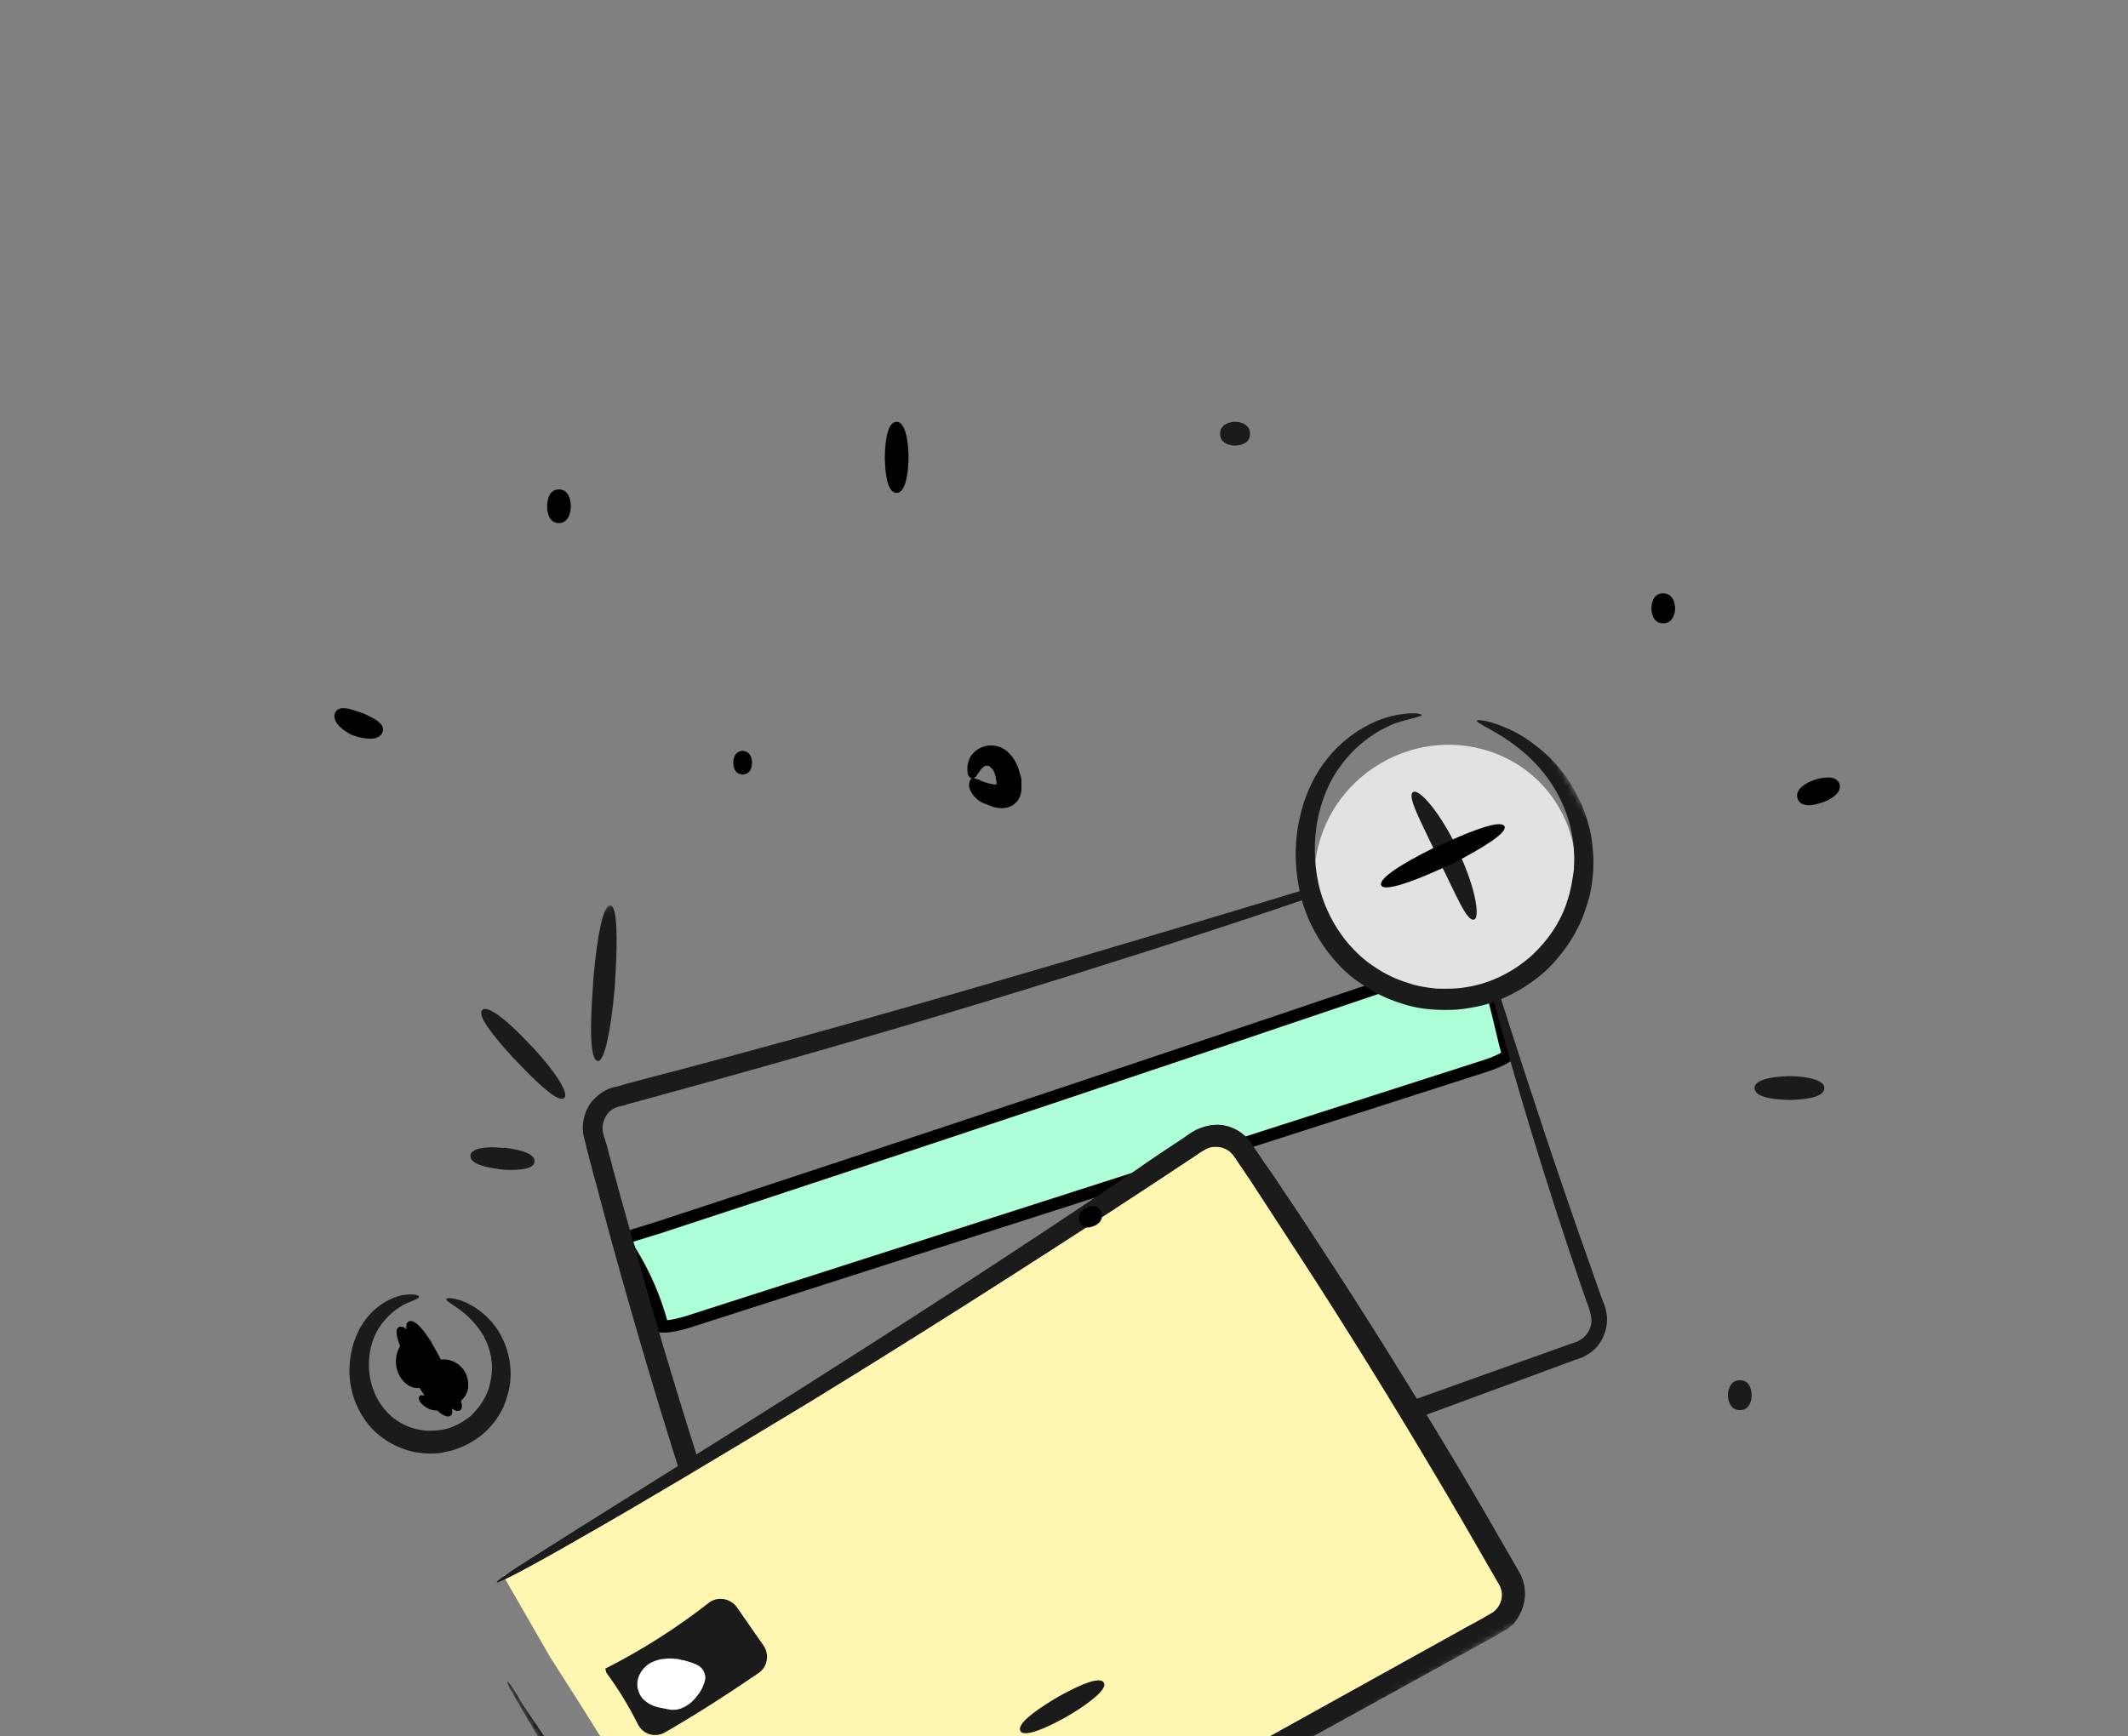 <svg xmlns="http://www.w3.org/2000/svg" width="348" height="284" viewBox="0 0 348 284" fill="none"><rect x="0" y="0" width="348" height="284" fill="#808080" stroke="none"/><mask id="mask0_1109_17967" style="mask-type:luminance" maskUnits="userSpaceOnUse" x="32" y="74" width="282" height="266"><path d="M226.11 74.826L32.06 187.202L119.924 339.849L313.973 227.474L226.11 74.826Z" fill="white"></path></mask><g mask="url(#mask0_1109_17967)"><path d="M76.925 189.026C76.875 190.227 78.847 190.895 81.58 191.23C81.705 191.264 81.83 191.298 82.035 191.286C82.16 191.32 82.286 191.354 82.49 191.342C85.21 191.471 87.371 191.179 87.42 189.978C87.516 188.857 85.498 188.109 82.765 187.774C82.64 187.74 82.515 187.706 82.356 187.798C82.231 187.764 82.105 187.73 81.9 187.743C79.214 187.488 77.02 187.906 76.925 189.026Z" fill="#1B1B1B"></path><path d="M78.878 165.211C77.984 166.048 80.438 169.207 83.873 172.968C84.09 173.162 84.182 173.322 84.399 173.515C84.616 173.709 84.708 173.869 84.926 174.063C88.44 177.778 91.39 180.33 92.251 179.619C93.111 178.907 90.929 175.485 87.494 171.723C87.277 171.529 87.185 171.37 86.968 171.176C86.751 170.982 86.659 170.822 86.441 170.629C82.835 166.753 79.647 164.34 78.878 165.211Z" fill="#1B1B1B"></path><path d="M99.811 148.081C98.617 148.027 97.69 153.037 97.07 159.68C97.049 160.012 97.028 160.343 97.007 160.675C96.987 161.006 96.966 161.338 96.945 161.669C96.45 168.346 96.514 173.421 97.755 173.555C98.87 173.654 99.876 168.599 100.496 161.956C100.517 161.624 100.538 161.293 100.559 160.961C100.579 160.63 100.6 160.298 100.621 159.966C101.037 153.335 100.927 148.181 99.811 148.081Z" fill="#1B1B1B"></path><path d="M107.589 200.828L107.598 200.825L107.606 200.822C149.987 186.931 192.308 172.754 234.377 158.51C235.15 158.248 236.119 157.881 237.08 157.516C237.766 157.256 238.447 156.997 239.051 156.779C239.809 156.506 240.458 156.291 240.93 156.175C241.008 156.156 241.077 156.14 241.136 156.128C242.727 158.398 243.7 161.092 244.477 163.949C244.82 165.213 245.121 166.49 245.422 167.769C245.479 168.011 245.536 168.254 245.593 168.496C245.922 169.886 246.26 171.274 246.659 172.603C246.522 172.723 246.301 172.881 245.985 173.064C245.224 173.505 244.085 173.993 242.743 174.411L242.734 174.414C202.72 187.256 168.065 198.379 112.337 216.274C111.037 216.668 109.853 216.899 109.008 216.967C108.725 216.99 108.504 216.993 108.343 216.984C107.221 212.595 105.414 208.407 102.968 204.494L102.281 202.464L107.589 200.828Z" fill="#ADFFD8" stroke="black" stroke-width="2"></path><path d="M241.717 152.487C241.558 152.578 241.805 153.926 242.457 156.531C243.11 159.135 244.043 162.962 245.414 167.919C248.157 177.832 252.36 192.12 258.322 209.649C258.716 210.699 259.075 211.876 259.468 212.925C259.664 213.451 259.906 214.056 260.024 214.627C260.175 215.072 260.2 215.484 260.271 215.976C260.241 216.844 259.929 217.771 259.273 218.47C258.968 218.86 258.571 219.09 258.174 219.32C257.936 219.457 257.778 219.549 257.493 219.607L256.608 219.907C251.862 221.59 246.958 223.365 241.77 225.198C231.519 228.898 220.541 232.806 208.836 236.922C185.596 245.268 159.826 254.547 132.569 264.368C131.161 264.864 129.832 265.313 128.471 265.889L127.426 266.281C127.267 266.372 127.063 266.384 126.983 266.43C126.904 266.476 126.745 266.568 126.62 266.534C126.131 266.604 125.642 266.674 125.141 266.539C124.184 266.348 123.327 265.778 122.868 264.98C122.73 264.74 122.638 264.581 122.579 264.295L122.232 263.324L121.572 261.257C119.719 255.833 117.901 250.283 116.082 244.733C111.574 230.835 107.501 217.325 103.863 204.201C102.922 200.912 102.027 197.703 101.132 194.493C100.747 192.906 100.237 191.284 99.852 189.696C99.597 188.885 99.468 188.108 99.213 187.298L98.853 186.121C98.748 185.756 98.598 185.31 98.585 185.105C98.397 184.042 98.777 182.864 99.466 182.039C99.85 181.603 100.326 181.327 100.849 181.131L101.291 180.982L101.86 180.866L103.029 180.508C106.062 179.71 109.049 178.832 112.082 178.034C135.923 171.47 157.069 165.188 174.648 159.694C192.227 154.201 206.284 149.575 215.9 146.243C220.725 144.514 224.426 143.222 226.958 142.289C229.49 141.355 230.726 140.746 230.68 140.666C230.634 140.586 229.292 140.83 226.748 141.558C224.204 142.286 220.412 143.417 215.528 144.861C205.807 147.827 191.646 152.088 174.008 157.296C156.371 162.504 135.212 168.58 111.358 174.939C108.405 175.691 105.372 176.488 102.26 177.332L101.09 177.69L100.522 177.806C100.317 177.818 100.079 177.956 99.795 178.014C98.83 178.36 97.924 178.991 97.188 179.736C95.718 181.227 95.038 183.538 95.415 185.663C95.532 186.234 95.636 186.6 95.741 186.965L96.021 188.187C96.276 188.998 96.406 189.775 96.661 190.586C97.046 192.174 97.556 193.795 97.941 195.383C98.835 198.592 99.651 201.848 100.592 205.137C104.23 218.26 108.27 231.897 112.777 245.795C114.642 251.424 116.415 256.894 118.314 262.399L118.974 264.466L119.367 265.516C119.518 265.961 119.748 266.361 120.023 266.84C121.068 268.472 122.748 269.736 124.615 270.038C125.572 270.23 126.517 270.216 127.448 269.996C127.653 269.984 127.891 269.845 128.175 269.787C128.459 269.729 128.538 269.683 128.697 269.591L129.741 269.2C131.149 268.704 132.478 268.254 133.839 267.679C161.131 257.732 186.776 248.419 210.048 239.948C221.661 235.672 232.593 231.684 242.798 227.904C247.941 225.992 252.845 224.216 257.545 222.454L258.431 222.154C258.794 222.05 259.112 221.866 259.429 221.682C260.144 221.268 260.732 220.821 261.229 220.213C262.223 218.998 262.748 217.522 262.819 215.99C262.815 215.247 262.685 214.471 262.476 213.74C262.28 213.214 262.037 212.61 261.841 212.084C261.402 210.953 261.088 209.857 260.695 208.807C254.495 191.415 249.928 177.233 246.788 167.549C245.258 162.684 244.041 158.915 243.184 156.323C242.373 153.811 241.842 152.52 241.717 152.487Z" fill="#1B1B1B"></path><path d="M88.026 255.013L82.32 257.785L89.998 271.124C101.709 289.265 112.786 307.772 123.306 326.601C124.732 329.078 127.753 330.098 130.18 328.799C168.497 307.674 206.814 286.549 245.132 265.425C247.559 264.125 248.348 260.899 246.876 258.343C233.207 234.413 218.713 211.069 203.424 188.184C201.84 185.8 198.673 185.078 196.384 186.617C160.983 210.419 124.827 233.275 88.026 255.013Z" fill="#FFF7B1"></path><path d="M82.971 275.089C82.813 275.181 83.502 276.379 84.836 278.696C86.169 281.012 88.226 284.401 90.879 288.828C96.142 297.603 103.703 310.371 112.707 326.565C113.304 327.603 113.856 328.562 114.374 329.646C114.65 330.126 114.972 330.685 115.294 331.244C115.662 331.883 116.109 332.476 116.715 332.977C117.847 334.026 119.364 334.638 120.922 334.588C121.662 334.586 122.435 334.458 123.241 334.203C123.604 334.099 124.001 333.87 124.239 333.732L125.033 333.272C129.444 330.824 134.06 328.364 138.868 325.686C148.45 320.457 158.668 314.859 169.52 308.894C191.146 297.01 215.072 283.792 240.554 269.781C241.823 269.046 243.139 268.391 244.409 267.655L245.361 267.104C245.52 267.012 245.679 266.92 245.837 266.828C246.076 266.69 246.234 266.598 246.472 266.461C247.3 265.875 247.955 265.176 248.393 264.282C249.362 262.657 249.646 260.576 249.078 258.669C248.926 258.223 248.776 257.778 248.5 257.298L247.948 256.34L246.845 254.423C243.948 249.39 241.052 244.358 238.03 239.292C230.481 226.729 223.049 214.737 215.531 203.329C213.671 200.465 211.811 197.601 209.917 194.864C209.011 193.472 208.104 192.08 207.117 190.734C206.624 190.061 206.211 189.342 205.717 188.669L205.04 187.677C204.856 187.357 204.672 187.038 204.271 186.525C202.896 184.872 200.74 183.883 198.693 184.004C197.67 184.064 196.579 184.376 195.66 184.802C195.422 184.939 195.184 185.077 195.025 185.169L194.549 185.445L193.496 186.374C190.89 188.096 188.283 189.819 185.723 191.621C165.235 205.297 146.692 217.206 131.108 227.084C115.523 236.961 102.975 244.76 94.349 250.181C90.076 252.869 86.755 255.005 84.499 256.418C82.29 257.911 81.145 258.68 81.237 258.84C81.283 258.92 82.566 258.39 84.913 257.137C87.261 255.884 90.72 253.987 95.164 251.414C104.02 246.392 116.706 238.832 132.474 229.274C148.197 219.637 166.831 207.887 187.491 194.325C190.098 192.603 192.704 190.88 195.31 189.158L196.296 188.48L196.772 188.205L197.169 187.975C197.645 187.699 198.214 187.583 198.748 187.593C199.897 187.567 200.912 188.044 201.623 188.91C201.715 189.07 202.025 189.423 202.255 189.823L202.931 190.815C203.424 191.488 203.838 192.207 204.331 192.88C205.239 194.272 206.145 195.664 207.052 197.056C208.867 199.839 210.726 202.703 212.54 205.486C219.934 216.861 227.411 228.933 234.834 241.461C237.857 246.528 240.707 251.48 243.604 256.513L244.662 258.35L245.167 259.228C245.305 259.468 245.397 259.628 245.456 259.914C245.756 260.804 245.615 261.845 245.13 262.658C244.872 263.127 244.521 263.437 244.17 263.747C244.09 263.793 243.932 263.885 243.852 263.931C243.773 263.977 243.535 264.115 243.377 264.207L242.423 264.759C241.154 265.494 239.838 266.149 238.568 266.885C213.213 280.929 189.252 294.272 167.673 306.236C156.866 312.281 146.695 317.959 137.159 323.269C132.43 325.9 127.781 328.486 123.416 331.014L122.622 331.474C122.384 331.612 122.225 331.704 121.941 331.762C121.498 331.911 121.009 331.981 120.6 332.005C119.656 332.02 118.812 331.656 118.081 331.121C117.692 330.814 117.382 330.46 117.198 330.141C116.923 329.662 116.601 329.103 116.325 328.623C115.728 327.585 115.13 326.546 114.578 325.588C105.336 309.532 97.412 296.868 91.798 288.402C89.032 284.148 86.737 280.896 85.245 278.672C83.899 276.15 83.051 275.043 82.971 275.089Z" fill="#1B1B1B"></path><path d="M82.971 275.089C82.813 275.181 83.502 276.379 84.836 278.696C86.169 281.012 88.226 284.401 90.879 288.828C96.142 297.603 103.703 310.371 112.707 326.565C113.304 327.603 113.856 328.562 114.374 329.646C114.65 330.126 114.972 330.685 115.294 331.244C115.662 331.883 116.109 332.476 116.715 332.977C117.847 334.026 119.364 334.638 120.922 334.588C121.662 334.586 122.435 334.458 123.241 334.203C123.604 334.099 124.001 333.87 124.239 333.732L125.033 333.272C129.444 330.824 134.06 328.364 138.868 325.686C148.45 320.457 158.668 314.859 169.52 308.894C191.146 297.01 215.072 283.792 240.554 269.781C241.823 269.046 243.139 268.391 244.409 267.655L245.361 267.104C245.52 267.012 245.679 266.92 245.837 266.828C246.076 266.69 246.234 266.598 246.472 266.461C247.3 265.875 247.955 265.176 248.393 264.282C249.362 262.657 249.646 260.576 249.078 258.669C248.926 258.223 248.776 257.778 248.5 257.298L247.948 256.34L246.845 254.423C243.948 249.39 241.052 244.358 238.03 239.292C230.481 226.729 223.049 214.737 215.531 203.329C213.671 200.465 211.811 197.601 209.917 194.864C209.011 193.472 208.104 192.08 207.117 190.734C206.624 190.061 206.211 189.342 205.717 188.669L205.04 187.677C204.856 187.357 204.672 187.038 204.271 186.525C202.896 184.872 200.74 183.883 198.693 184.004C197.67 184.064 196.579 184.376 195.66 184.802C195.422 184.939 195.184 185.077 195.025 185.169L194.549 185.445L193.563 186.122C190.956 187.845 188.35 189.567 185.79 191.37C165.235 205.297 146.692 217.206 131.187 227.038C115.602 236.915 103.054 244.714 94.428 250.135C90.155 252.823 86.835 254.959 84.579 256.372C82.369 257.865 81.225 258.634 81.317 258.794C81.363 258.874 82.645 258.344 84.993 257.091C87.34 255.838 90.799 253.941 95.243 251.368C104.099 246.346 116.785 238.786 132.554 229.228C148.276 219.591 166.91 207.841 187.57 194.279C190.176 192.557 192.783 190.834 195.39 189.112L196.375 188.435L196.852 188.159L197.249 187.929C197.725 187.653 198.293 187.537 198.828 187.547C199.977 187.521 200.992 187.998 201.703 188.864C201.795 189.024 202.103 189.378 202.333 189.777L203.01 190.769C203.504 191.442 203.918 192.161 204.411 192.834C205.317 194.226 206.225 195.618 207.132 197.01C208.945 199.794 210.806 202.657 212.619 205.441C220.013 216.815 227.49 228.887 234.914 241.415C237.936 246.482 240.786 251.434 243.683 256.467L244.74 258.305L245.246 259.183C245.384 259.422 245.476 259.582 245.535 259.868C245.835 260.758 245.694 261.799 245.21 262.612C244.951 263.082 244.6 263.391 244.249 263.701C244.17 263.747 244.011 263.839 243.932 263.885C243.852 263.931 243.614 264.069 243.455 264.161L242.503 264.712C241.233 265.448 239.917 266.103 238.647 266.839C213.292 280.883 189.331 294.226 167.752 306.19C156.946 312.235 146.775 317.913 137.238 323.223C132.509 325.855 127.86 328.44 123.495 330.968L122.701 331.428C122.463 331.566 122.305 331.658 122.02 331.716C121.578 331.866 121.089 331.936 120.679 331.96C119.735 331.974 118.891 331.61 118.16 331.076C117.771 330.768 117.462 330.414 117.278 330.095C117.002 329.616 116.68 329.057 116.404 328.577C115.807 327.539 115.209 326.5 114.657 325.542C105.416 309.486 97.491 296.822 91.878 288.356C89.111 284.102 86.816 280.85 85.325 278.626C83.978 276.104 83.051 275.043 82.971 275.089Z" fill="#1B1B1B"></path><path d="M162.825 284.76C162.227 283.721 159.457 284.792 156.283 286.631C156.124 286.723 155.965 286.815 155.806 286.907C155.648 286.999 155.489 287.09 155.33 287.182C152.168 289.227 149.937 291.051 150.581 292.169C151.133 293.128 153.949 292.137 157.124 290.299C157.282 290.207 157.441 290.115 157.6 290.023C157.759 289.931 157.917 289.839 158.076 289.747C161.192 287.623 163.331 285.638 162.825 284.76Z" fill="#1B1B1B"></path><path d="M180.523 275.253C179.925 274.215 176.997 275.378 173.379 277.366C173.22 277.458 173.062 277.55 172.824 277.688C172.665 277.78 172.506 277.872 172.268 278.01C168.822 280.112 166.274 282.12 166.872 283.159C167.424 284.117 170.398 283.034 174.016 281.046C174.174 280.954 174.333 280.862 174.571 280.724C174.73 280.632 174.889 280.54 175.127 280.402C178.652 278.254 181.075 276.212 180.523 275.253Z" fill="#1B1B1B"></path><path d="M98.987 272.952C104.964 269.915 110.62 266.321 115.875 262.213C117.324 261.054 119.443 261.425 120.521 262.931L124.846 269.158C125.879 270.585 125.516 272.712 124.054 273.665C119.046 277.098 114.024 280.325 108.786 283.358C107.12 284.323 105.068 283.701 104.262 281.932C102.811 279.044 101.076 276.214 99.15 273.602" fill="#1B1B1B"></path><path d="M109.256 279.574C109.711 279.629 110.166 279.685 110.609 279.535C111.95 279.291 112.911 278.202 113.417 277.058C113.822 276.291 114.744 274.584 113.955 273.764C113.428 273.216 112.221 272.958 111.481 272.96C109.362 272.588 106.066 273.113 105.695 275.778C105.365 277.779 107.308 279.316 109.256 279.574Z" fill="white"></path><path d="M109.257 279.574C109.257 279.574 109.006 279.506 108.459 279.29C108.208 279.222 107.945 278.949 107.681 278.675C107.418 278.402 107.188 278.003 107.038 277.557C106.887 277.111 106.941 276.654 107.087 276.356C107.188 275.979 107.334 275.682 107.526 275.464C107.718 275.246 107.956 275.108 108.307 274.798C108.704 274.568 109.306 274.327 109.874 274.211C110.158 274.153 110.363 274.141 110.647 274.083C110.931 274.024 111.181 274.092 111.512 274.114C111.842 274.136 112.172 274.158 112.502 274.18C112.832 274.201 113.003 274.315 113.129 274.349L113.208 274.303C113.208 274.303 113.254 274.383 113.3 274.463C113.313 274.669 113.325 274.875 113.304 275.206C113.217 275.789 112.924 276.385 112.791 276.888C112.578 277.438 112.399 277.861 112.094 278.251C111.484 279.029 110.678 279.284 110.189 279.354C109.587 279.596 109.211 279.494 109.257 279.574C109.257 279.574 109.554 279.722 110.168 279.685C110.702 279.695 111.555 279.521 112.461 278.889C112.938 278.614 113.401 278.132 113.785 277.696C114.204 277.136 114.588 276.7 114.913 275.979C115.013 275.601 115.239 275.257 115.326 274.674C115.393 274.422 115.334 274.136 115.23 273.772C115.126 273.406 114.942 273.086 114.678 272.813C114.198 272.345 113.697 272.21 113.274 272.028C112.852 271.847 112.397 271.791 111.975 271.609C111.645 271.587 111.268 271.485 110.893 271.384C110.563 271.362 110.107 271.306 109.777 271.284C108.833 271.298 107.809 271.358 106.89 271.784C105.925 272.13 105.031 272.967 104.559 273.986C104.087 275.005 104.15 276.034 104.485 276.799C104.786 277.689 105.392 278.191 105.906 278.532C106.42 278.874 106.967 279.089 107.343 279.191C107.719 279.292 108.095 279.394 108.425 279.416C108.927 279.552 109.257 279.574 109.257 279.574Z" fill="white"></path><path d="M246.763 161.065C257.064 155.1 260.741 142.146 254.977 132.132C249.213 122.118 236.19 118.836 225.889 124.801C215.589 130.766 211.911 143.72 217.675 153.734C223.439 163.748 236.462 167.031 246.763 161.065Z" fill="#E2E2E2"></path><path d="M232.476 116.94C232.464 116.734 230.675 116.385 227.518 117.149C225.938 117.531 224.054 118.303 222.116 119.532C220.178 120.76 218.073 122.619 216.369 124.99C214.665 127.361 213.25 130.417 212.519 133.929C211.744 137.36 211.652 141.247 212.427 145.165C213.121 149.13 215.01 153.148 217.806 156.535C219.227 158.268 220.887 159.863 222.85 161.069C224.781 162.4 226.857 163.435 229.159 164.125C231.007 164.759 232.874 165.062 234.728 165.16C236.584 165.257 238.472 165.228 240.381 164.868C245.144 164.134 249.317 161.824 252.633 158.945C255.858 155.906 258.259 152.172 259.419 148.305C260.125 146.406 260.375 144.45 260.546 142.541C260.528 141.592 260.637 140.677 260.541 139.775C260.444 138.872 260.427 137.923 260.251 137.066C259.707 133.548 258.29 130.534 256.694 127.944C255.063 125.48 253.175 123.485 251.324 122.107C249.552 120.684 247.806 119.671 246.288 119.059C243.335 117.787 241.558 117.644 241.492 117.896C241.425 118.148 242.988 118.84 245.591 120.421C248.115 122.048 251.771 124.724 254.438 129.357C255.771 131.673 256.845 134.459 257.24 137.532C257.369 138.31 257.373 139.053 257.424 139.875C257.474 140.698 257.4 141.487 257.37 142.356C257.14 143.98 256.878 145.73 256.319 147.331C255.292 150.695 253.183 153.834 250.343 156.437C247.456 158.961 243.793 160.869 239.804 161.475C238.179 161.777 236.575 161.747 234.97 161.718C233.399 161.563 231.782 161.328 230.186 160.761C228.26 160.172 226.355 159.252 224.767 158.148C223.1 157.09 221.658 155.688 220.421 154.275C217.98 151.321 216.333 147.909 215.584 144.402C214.836 140.895 214.873 137.465 215.423 134.377C215.974 131.289 217.117 128.497 218.504 126.309C219.97 124.076 221.632 122.368 223.32 121.071C225.007 119.774 226.64 118.935 228.002 118.359C230.863 117.448 232.535 117.225 232.476 116.94Z" fill="#1B1B1B"></path><path d="M68.517 212.108C68.459 211.822 67.581 211.585 65.831 211.853C64.206 212.155 61.687 213.294 59.712 215.929C57.816 218.518 56.622 222.511 57.375 226.761C57.752 228.886 58.709 231.101 60.222 232.994C61.735 234.887 63.962 236.366 66.436 237.17C67.484 237.521 68.52 237.667 69.51 237.732C70.501 237.798 71.57 237.818 72.581 237.552C75.184 237.11 77.452 235.903 79.285 234.308C81.073 232.634 82.347 230.618 82.914 228.479C83.607 226.374 83.64 224.225 83.276 222.305C82.912 220.386 82.197 218.776 81.29 217.385C79.443 214.727 77.228 213.453 75.586 212.807C73.99 212.24 73.046 212.254 72.979 212.506C72.913 212.757 73.677 213.167 74.922 214.043C76.168 214.92 77.86 216.389 79.147 218.626C79.712 219.79 80.243 221.08 80.377 222.6C80.59 224.074 80.361 225.698 79.881 227.254C79.322 228.856 78.34 230.276 77.062 231.549C75.692 232.662 73.946 233.673 72.07 233.907C71.297 234.035 70.558 234.037 69.819 234.039C69.033 233.962 68.327 233.838 67.575 233.635C65.774 233.08 64.107 232.022 62.995 230.642C61.804 229.308 61.044 227.619 60.659 226.031C59.877 222.65 60.586 219.47 61.893 217.329C63.279 215.141 65.013 213.924 66.329 213.269C67.77 212.647 68.576 212.393 68.517 212.108Z" fill="#1B1B1B"></path><path d="M231.071 129.575C230.085 130.253 232.306 134.292 234.805 139.554C234.943 139.794 235.081 140.033 235.185 140.399C235.323 140.639 235.381 140.924 235.565 141.244C238.19 146.54 239.888 150.775 241.058 150.417C242.068 150.151 241.323 145.364 238.719 139.737C238.581 139.497 238.398 139.178 238.339 138.892C238.201 138.652 238.017 138.333 237.958 138.048C235.149 132.432 231.978 128.944 231.071 129.575Z" fill="#1B1B1B"></path><path d="M246.041 135.177C245.522 134.093 241.299 135.58 235.943 138.042C235.705 138.18 235.468 138.318 235.183 138.376C234.945 138.514 234.661 138.572 234.423 138.709C229.159 141.332 225.362 143.744 225.881 144.828C226.353 145.833 230.622 144.425 235.978 141.963C236.216 141.825 236.454 141.687 236.738 141.629C236.976 141.491 237.261 141.433 237.499 141.295C242.716 138.593 246.513 136.181 246.041 135.177Z" fill="black"></path><path d="M68.534 228.499C68.421 228.671 68.48 228.957 68.71 229.356C69.019 229.709 69.374 230.143 70.344 230.54C70.766 230.721 71.3 230.731 71.914 230.695C72.449 230.705 72.971 230.509 73.573 230.267C74.174 230.025 74.73 229.704 75.239 229.302C75.782 228.775 76.517 228.029 76.567 226.829C76.617 225.629 76.303 224.532 75.514 223.712C75.158 223.278 74.599 222.857 73.926 222.608C73.253 222.358 72.593 222.314 72.025 222.43C71.457 222.546 71.014 222.696 70.65 222.8C70.287 222.904 69.97 223.088 69.606 223.192C69.243 223.296 69.005 223.434 68.641 223.538L68.436 223.55C68.436 223.55 68.436 223.55 68.311 223.516C68.186 223.482 68.127 223.196 68.035 223.037C67.852 222.717 67.78 222.226 67.88 221.848C67.901 221.517 68.047 221.219 68.114 220.968C68.294 220.544 68.941 220.382 69.43 220.312C69.919 220.242 70.408 220.172 70.554 219.874C70.62 219.623 70.516 219.257 69.877 218.882C69.534 218.654 69.112 218.473 68.577 218.463C67.996 218.373 67.144 218.547 66.476 219.041C65.06 220.074 64.4 222.053 64.936 224.086C65.132 224.611 65.329 225.137 65.73 225.65C66.131 226.163 66.783 226.744 67.535 226.948C67.911 227.049 68.321 227.025 68.651 227.047C68.855 227.035 69.06 227.023 69.219 226.931L69.582 226.827C70.025 226.677 70.593 226.561 70.99 226.331C71.228 226.194 71.591 226.089 71.829 225.952C72.114 225.894 72.272 225.802 72.398 225.836C72.602 225.824 72.602 225.824 72.682 225.778C72.682 225.778 72.807 225.812 72.853 225.891C73.024 226.005 73.129 226.371 73.175 226.451C73.175 226.451 73.188 226.656 72.995 226.874C72.724 227.138 72.452 227.401 72.135 227.585C71.817 227.769 71.5 227.953 71.262 228.091C71.024 228.229 70.74 228.287 70.535 228.299C70.046 228.369 69.545 228.233 69.135 228.257C68.885 228.189 68.68 228.201 68.534 228.499Z" fill="black"></path><path d="M73.69 231.581C74.2 231.18 73.899 230.289 73.414 229.079C72.883 227.789 72.089 226.225 71.065 224.262C70.973 224.103 70.835 223.863 70.743 223.703C70.651 223.543 70.513 223.304 70.421 223.144C69.443 221.261 68.431 219.504 67.458 218.364C66.484 217.223 65.674 216.734 65.164 217.136C64.688 217.412 64.784 218.314 65.236 219.65C65.687 220.987 66.369 222.722 67.313 224.731C67.405 224.891 67.543 225.13 67.635 225.29C67.727 225.45 67.865 225.689 67.957 225.849C68.981 227.812 70.231 229.431 71.284 230.526C72.291 231.54 73.26 231.937 73.69 231.581Z" fill="black"></path><path d="M75.282 230.662C75.792 230.261 75.491 229.37 75.006 228.16C74.475 226.87 73.681 225.306 72.656 223.343C72.565 223.183 72.427 222.944 72.335 222.784C72.243 222.624 72.105 222.385 72.013 222.225C71.035 220.342 70.023 218.584 69.05 217.444C68.076 216.304 67.265 215.815 66.756 216.217C66.28 216.493 66.376 217.395 66.827 218.731C67.279 220.067 67.96 221.803 68.905 223.812C68.997 223.971 69.135 224.211 69.227 224.371C69.319 224.531 69.457 224.77 69.549 224.93C70.573 226.893 71.822 228.512 72.875 229.606C73.882 230.621 74.852 231.018 75.282 230.662Z" fill="black"></path></g><path d="M159.092 127.292C159.398 127.292 159.704 126.986 159.907 126.578C160.111 126.272 160.417 125.762 160.825 125.456C161.233 125.15 161.538 125.252 161.844 125.354C161.945 125.456 162.048 125.558 162.251 125.762C162.456 125.966 162.659 126.374 162.762 126.884C162.863 127.088 162.863 127.292 162.863 127.394C162.863 127.598 162.965 127.7 162.965 128.006L162.965 128.21L162.965 128.312L162.762 128.312C162.557 128.312 162.354 128.312 162.15 128.21C161.844 128.21 161.538 128.108 161.233 128.006C160.722 127.904 160.417 127.7 160.01 127.496C159.805 127.496 159.499 127.292 159.092 127.292C158.787 127.292 158.582 127.598 158.481 128.21C158.378 128.821 158.787 129.841 159.704 130.657C160.111 131.065 160.722 131.371 161.334 131.575C161.64 131.677 161.844 131.779 162.15 131.881L162.354 131.983L162.762 132.085C162.965 132.085 163.271 132.187 163.577 132.187C164.596 132.289 165.717 131.881 166.431 130.963C166.737 130.555 166.94 129.943 167.042 129.331C167.042 129.025 167.042 128.72 167.042 128.414L167.042 128.006L167.042 127.7C167.042 127.394 166.94 126.986 166.838 126.68C166.737 126.374 166.634 126.068 166.532 125.66C166.226 124.844 165.819 124.028 165.208 123.416C164.596 122.703 163.679 122.091 162.659 121.989C160.722 121.683 159.092 122.907 158.582 124.028C158.073 125.15 158.175 126.068 158.276 126.68C158.481 127.19 158.888 127.394 159.092 127.292Z" fill="black"></path><path d="M146.64 69C145.314 69 144.805 71.346 144.703 74.405C144.703 74.507 144.703 74.711 144.703 74.813C144.703 74.915 144.703 75.119 144.703 75.221C144.805 78.28 145.314 80.626 146.64 80.626C147.863 80.626 148.474 78.28 148.577 75.221C148.577 75.119 148.577 74.915 148.577 74.813C148.577 74.711 148.577 74.507 148.577 74.405C148.474 71.346 147.863 69 146.64 69Z" fill="black"></path><path d="M177.821 197.508C176.598 198.018 176.292 198.835 176.495 199.65L176.495 199.752L176.495 199.855C176.903 200.67 177.617 201.078 178.84 200.568C179.961 200.16 180.369 199.242 180.166 198.426C180.166 198.426 180.166 198.324 180.063 198.324L180.063 198.222C179.758 197.406 178.941 196.998 177.821 197.508Z" fill="black"></path><path d="M119.918 124.752C119.918 126.078 120.529 126.588 121.345 126.69L121.447 126.69L121.549 126.69C122.364 126.588 122.976 126.078 122.976 124.752C122.976 123.528 122.364 122.916 121.549 122.814L121.447 122.814L121.345 122.814C120.529 122.916 119.918 123.528 119.918 124.752Z" fill="black"></path><path d="M54.985 116.302C54.578 116.812 54.578 117.424 54.985 118.138C55.393 118.852 56.31 119.566 57.432 120.178L57.737 120.28L58.043 120.382C59.266 120.79 60.387 120.892 61.203 120.79C62.018 120.586 62.528 120.178 62.63 119.464C62.732 118.24 61.203 117.526 59.47 116.71L59.164 116.608C57.33 115.996 55.801 115.384 54.985 116.302Z" fill="black"></path><path d="M91.411 80.061C90.086 80.061 89.576 81.183 89.475 82.611C89.475 82.713 89.475 82.713 89.475 82.815C89.475 82.917 89.475 82.917 89.475 83.019C89.576 84.447 90.086 85.568 91.411 85.568C92.634 85.568 93.246 84.447 93.348 83.019C93.348 82.917 93.348 82.917 93.348 82.815C93.348 82.713 93.348 82.713 93.348 82.611C93.246 81.081 92.634 80.061 91.411 80.061Z" fill="black"></path><path d="M271.999 97.058C270.675 97.058 270.165 98.078 270.063 99.302C270.063 99.404 270.063 99.404 270.063 99.506C270.063 99.608 270.063 99.608 270.063 99.71C270.165 100.934 270.675 101.954 271.999 101.954C273.222 101.954 273.834 100.934 273.936 99.71C273.936 99.608 273.936 99.608 273.936 99.506C273.936 99.404 273.936 99.404 273.936 99.302C273.834 98.078 273.222 97.058 271.999 97.058Z" fill="black"></path><path d="M293.967 130.632C294.374 131.857 295.903 131.958 297.738 131.346C297.84 131.346 297.942 131.244 298.044 131.244C298.146 131.244 298.248 131.142 298.349 131.142C300.083 130.428 301.204 129.408 300.796 128.184C300.389 127.062 298.86 126.96 297.025 127.47C296.923 127.47 296.821 127.572 296.719 127.572C296.617 127.572 296.515 127.675 296.414 127.675C294.68 128.388 293.559 129.408 293.967 130.632Z" fill="black"></path><path d="M199.527 70.938C199.527 72.264 200.545 72.774 201.77 72.876C201.871 72.876 201.871 72.876 201.973 72.876C202.075 72.876 202.075 72.876 202.177 72.876C203.4 72.774 204.419 72.264 204.419 70.938C204.419 69.714 203.4 69.102 202.177 69C202.075 69 202.075 69 201.973 69C201.871 69 201.871 69 201.77 69C200.545 69.102 199.527 69.714 199.527 70.938Z" fill="#1B1B1B"></path><path d="M284.515 230.664C285.84 230.664 286.349 229.644 286.451 228.421C286.451 228.319 286.451 228.319 286.451 228.216C286.451 228.114 286.451 228.114 286.451 228.012C286.349 226.788 285.84 225.768 284.515 225.768C283.292 225.768 282.68 226.788 282.578 228.012C282.578 228.114 282.578 228.114 282.578 228.216C282.578 228.319 282.578 228.319 282.578 228.421C282.68 229.644 283.292 230.664 284.515 230.664Z" fill="#1B1B1B"></path><path d="M286.924 177.974C286.924 179.299 289.268 179.81 292.224 179.912C292.326 179.912 292.53 179.912 292.632 179.912C292.734 179.912 292.937 179.912 293.039 179.912C296.097 179.81 298.339 179.299 298.339 177.974C298.339 176.75 295.995 176.138 293.039 176.036C292.937 176.036 292.734 176.036 292.632 176.036C292.53 176.036 292.326 176.036 292.224 176.036C289.268 176.138 286.924 176.75 286.924 177.974Z" fill="#1B1B1B"></path></svg>